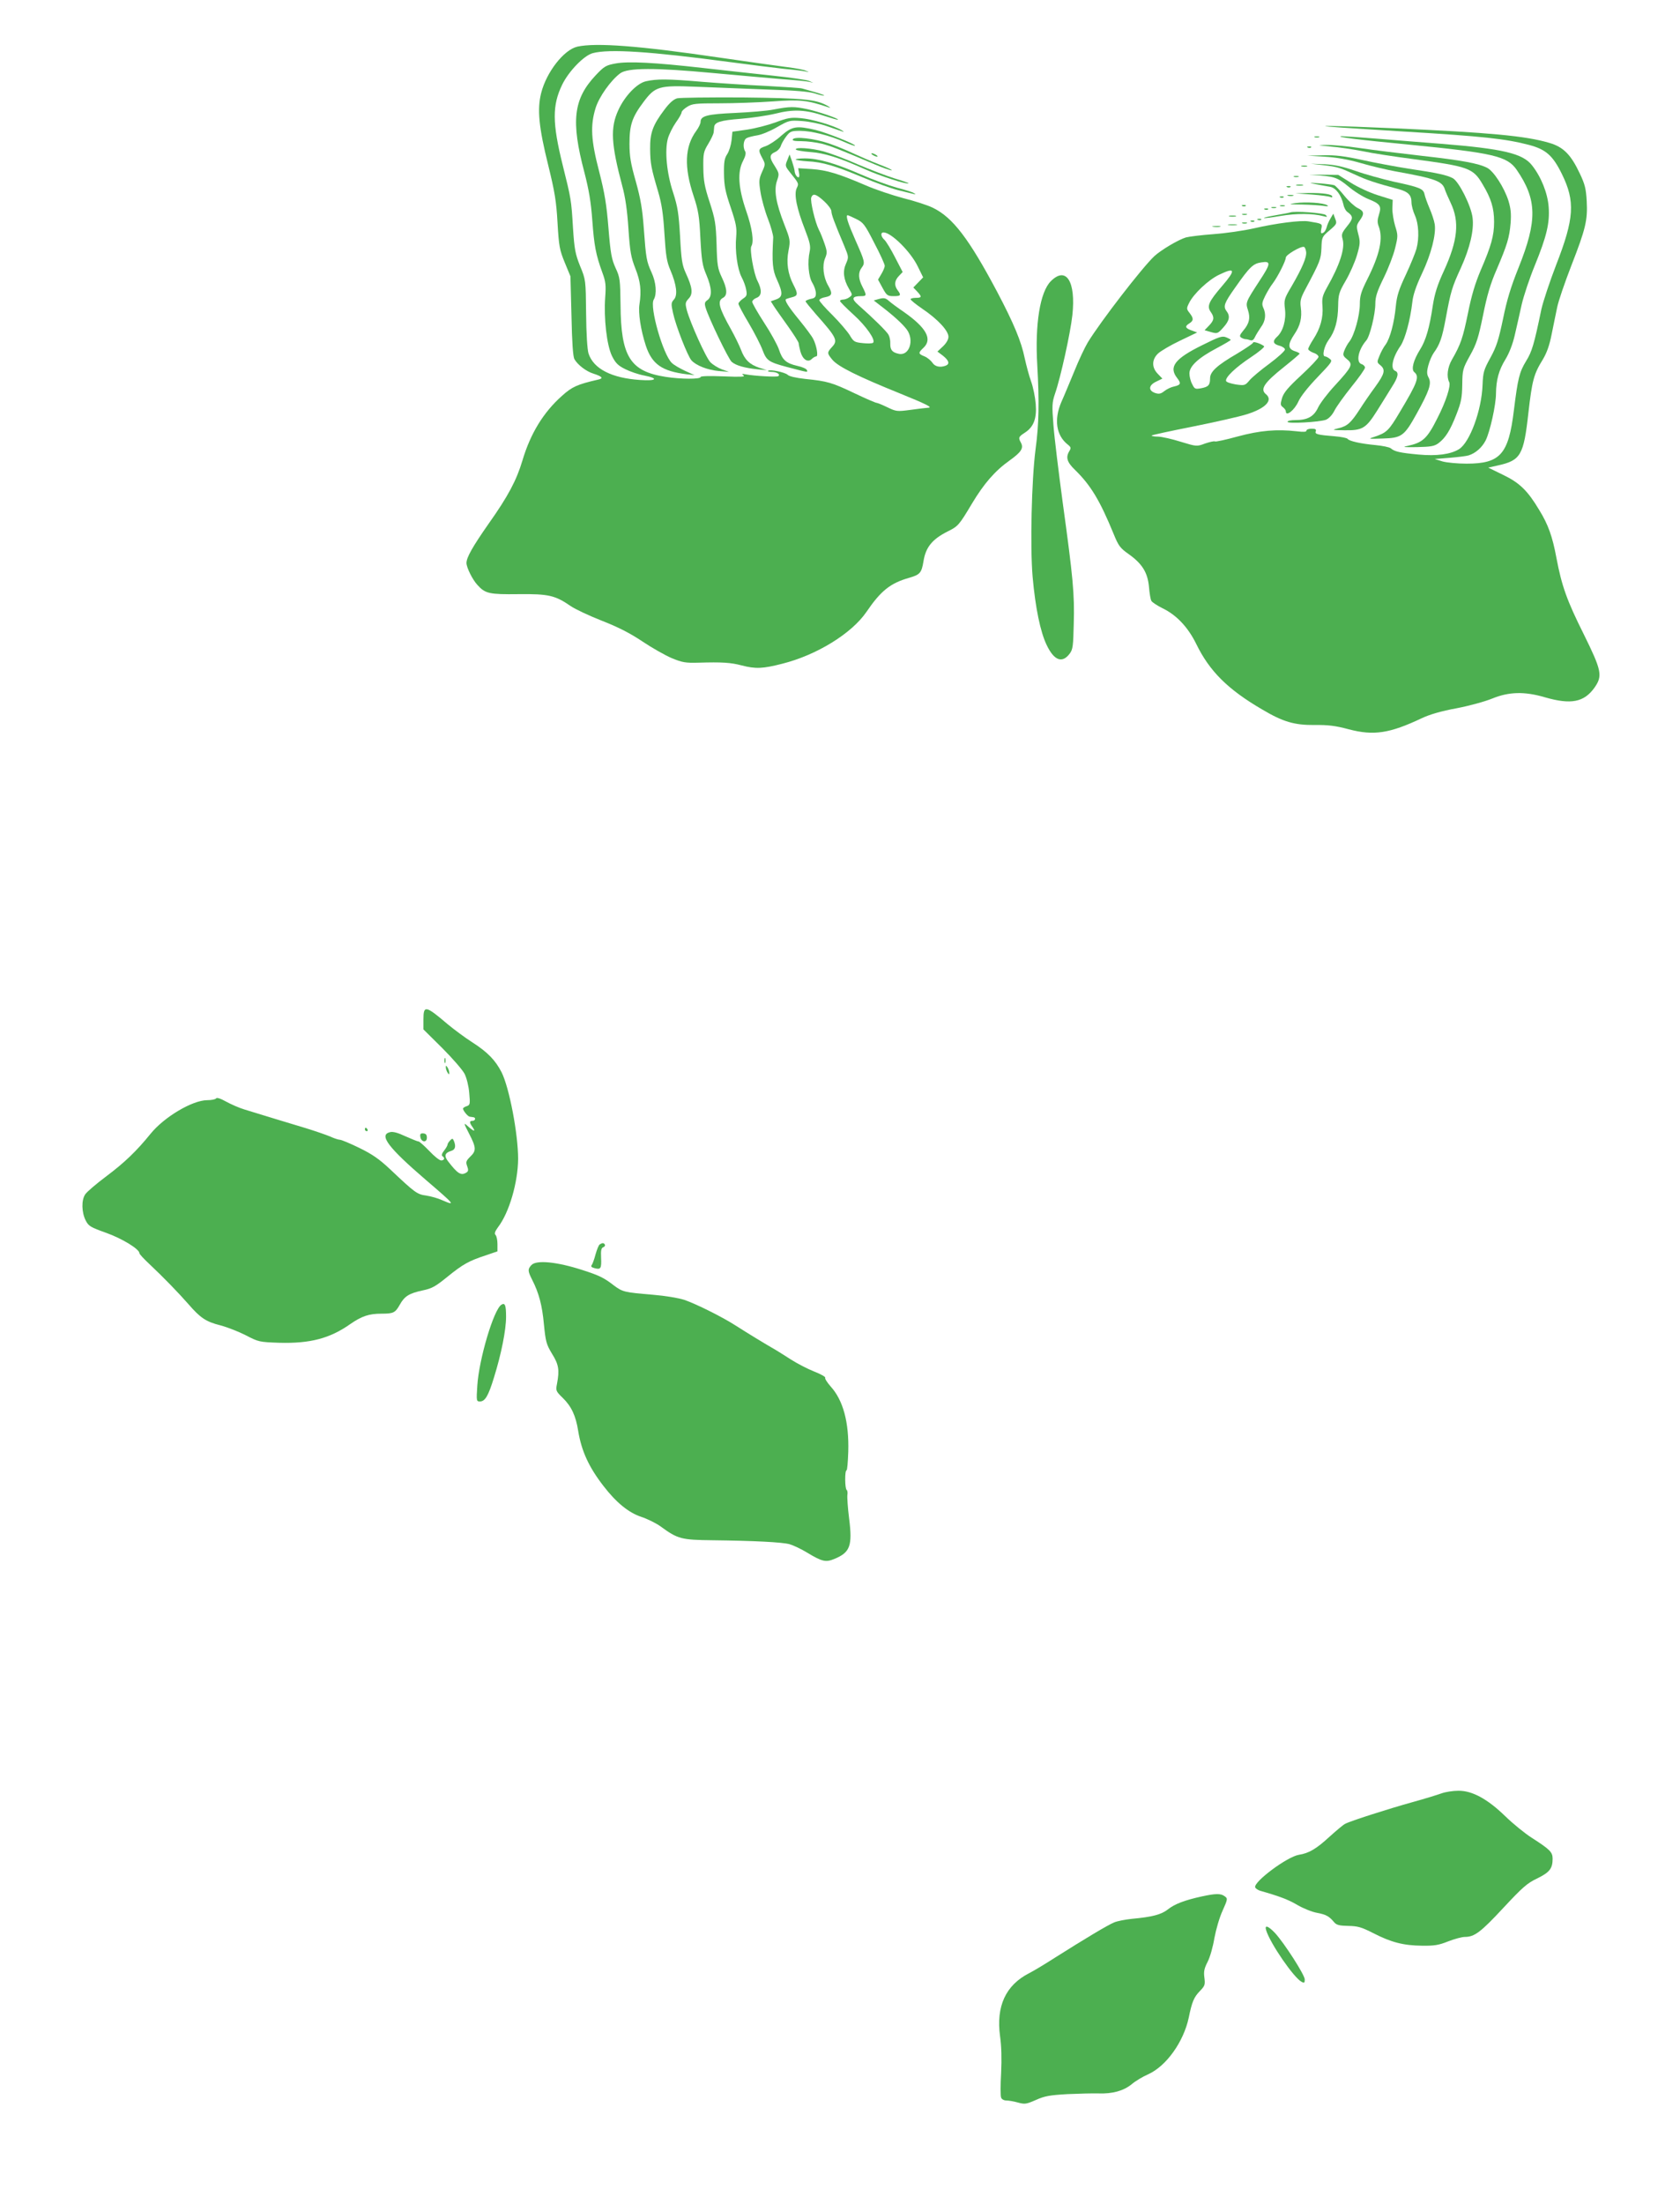<?xml version="1.0" standalone="no"?>
<!DOCTYPE svg PUBLIC "-//W3C//DTD SVG 20010904//EN"
 "http://www.w3.org/TR/2001/REC-SVG-20010904/DTD/svg10.dtd">
<svg version="1.0" xmlns="http://www.w3.org/2000/svg"
 width="976pt" height="1280pt" viewBox="0 0 976 1280"
 preserveAspectRatio="xMidYMid meet">
<g transform="translate(0,1280) scale(0.1,-0.1)"
fill="#4caf50" stroke="none">
<path d="M3354 12529 c-78 -18 -179 -147 -210 -269 -24 -94 -14 -199 41 -420
38 -155 47 -209 54 -335 8 -136 12 -157 42 -230 l33 -80 6 -230 c3 -154 9
-237 17 -251 19 -33 68 -71 110 -84 53 -17 61 -28 27 -35 -121 -28 -150 -41
-209 -94 -108 -96 -183 -218 -230 -376 -34 -114 -83 -207 -195 -365 -95 -136
-130 -198 -130 -230 0 -26 35 -97 64 -128 45 -50 69 -55 238 -53 175 2 213 -7
303 -69 26 -18 109 -57 183 -86 95 -37 164 -73 233 -119 55 -37 131 -80 170
-97 63 -26 81 -29 157 -27 136 4 187 1 251 -16 81 -21 123 -19 236 10 199 50
402 175 488 300 85 125 140 168 249 199 63 18 72 29 83 96 13 82 51 128 140
173 61 30 67 37 141 161 70 117 134 191 220 252 67 48 82 71 65 103 -16 29
-14 34 23 58 51 33 70 82 63 167 -3 39 -15 98 -27 131 -12 33 -28 94 -37 135
-20 97 -62 199 -160 385 -164 309 -258 432 -373 488 -30 15 -108 40 -172 56
-64 17 -163 50 -220 75 -156 67 -225 88 -312 94 l-79 5 5 -27 c3 -14 2 -26 -3
-26 -10 0 -22 19 -23 39 -1 9 -8 34 -15 55 l-14 39 -13 -33 c-13 -31 -13 -35
13 -68 55 -69 55 -67 41 -96 -16 -36 1 -118 49 -241 28 -72 33 -96 27 -125
-14 -63 -7 -148 16 -184 11 -18 20 -45 20 -60 0 -21 -6 -28 -30 -32 -16 -4
-30 -10 -30 -14 0 -4 28 -38 61 -76 119 -134 128 -152 93 -189 -30 -33 -30
-36 2 -75 34 -40 149 -97 394 -196 148 -60 188 -80 165 -82 -16 -1 -65 -7
-108 -13 -75 -10 -81 -9 -131 15 -29 14 -58 26 -63 26 -6 0 -64 25 -129 56
-130 62 -157 70 -286 83 -53 6 -94 15 -102 24 -16 15 -104 33 -114 23 -3 -3 6
-6 19 -6 32 0 55 -15 40 -25 -11 -6 -138 1 -191 11 -20 4 -22 2 -10 -7 11 -8
-19 -9 -117 -5 -83 3 -133 2 -133 -4 0 -13 -114 -13 -203 1 -206 32 -260 117
-262 419 -2 146 -3 158 -29 214 -23 51 -29 83 -41 230 -11 137 -22 204 -54
329 -48 183 -52 268 -21 369 20 65 88 161 143 202 44 33 205 33 537 2 151 -14
334 -30 405 -36 72 -5 141 -12 155 -15 l25 -6 -25 11 c-13 6 -110 20 -215 31
-104 11 -284 31 -400 44 -281 32 -436 40 -510 26 -54 -10 -65 -16 -114 -68
-130 -138 -145 -266 -66 -564 26 -101 38 -170 46 -279 11 -147 20 -198 59
-305 19 -51 21 -73 16 -141 -9 -123 9 -278 39 -341 21 -42 35 -56 77 -77 28
-14 77 -31 110 -37 87 -17 73 -33 -24 -26 -165 11 -270 65 -299 154 -7 23 -13
114 -14 233 -2 194 -2 195 -35 275 -28 70 -33 98 -41 219 -10 167 -11 170 -60
367 -61 246 -61 347 -3 467 38 78 126 169 177 183 96 26 335 10 792 -51 121
-16 265 -34 320 -40 55 -5 111 -12 125 -15 24 -5 24 -5 2 4 -12 6 -61 15 -109
21 -48 6 -223 31 -390 55 -469 69 -719 88 -829 64z m1434 -898 c23 -21 42 -47
42 -58 0 -18 15 -60 75 -202 26 -63 26 -65 10 -102 -20 -44 -15 -91 17 -146
21 -35 21 -36 3 -49 -10 -8 -27 -14 -37 -14 -10 0 -18 -4 -18 -8 0 -5 35 -40
79 -80 74 -67 130 -148 113 -163 -4 -4 -31 -5 -59 -2 -49 5 -54 8 -77 47 -14
22 -59 75 -100 116 -42 41 -76 80 -76 86 0 7 16 15 35 18 40 8 43 21 16 68
-28 48 -35 116 -18 157 13 31 13 40 -3 86 -10 29 -24 65 -33 81 -22 44 -51
168 -44 187 10 26 28 21 75 -22z m186 -103 c41 -20 50 -31 105 -139 34 -64 61
-124 61 -133 0 -8 -9 -30 -20 -48 l-19 -32 26 -48 c24 -44 29 -48 65 -48 41 0
45 5 23 34 -21 28 -19 56 7 83 l22 23 -44 85 c-24 47 -52 93 -62 102 -21 19
-24 43 -5 43 44 0 156 -110 198 -196 l32 -65 -28 -29 -29 -30 22 -23 c29 -31
28 -37 -8 -37 -16 0 -30 -4 -30 -8 0 -5 31 -30 69 -56 89 -60 151 -127 151
-162 0 -16 -12 -37 -32 -56 l-32 -30 32 -24 c35 -28 41 -48 16 -58 -32 -12
-62 -6 -77 17 -9 13 -29 30 -46 37 -37 15 -38 20 -6 50 53 50 17 116 -114 208
-37 25 -76 54 -88 65 -18 16 -28 18 -55 11 l-32 -9 45 -35 c72 -55 123 -102
147 -134 45 -61 15 -155 -47 -141 -38 8 -50 23 -49 61 1 16 -4 39 -10 49 -9
19 -91 99 -176 174 -41 36 -37 51 17 51 32 0 33 4 7 55 -24 46 -25 82 -5 109
22 29 20 36 -35 160 -45 102 -59 146 -45 146 2 0 25 -10 49 -22z"/>
<path d="M3753 12328 c-52 -11 -124 -86 -161 -168 -47 -102 -42 -196 23 -440
18 -65 29 -143 36 -250 9 -133 15 -165 40 -229 30 -75 36 -130 24 -208 -8 -50
7 -149 37 -241 36 -108 94 -148 238 -166 l45 -5 -55 25 c-30 14 -65 34 -77 46
-51 48 -131 327 -105 368 19 32 14 100 -13 158 -29 64 -32 80 -45 257 -8 110
-18 169 -46 270 -30 105 -37 147 -37 220 0 109 15 154 81 242 69 92 89 98 310
89 97 -4 281 -11 407 -16 165 -5 244 -12 280 -23 27 -9 51 -14 53 -12 2 2 -22
11 -54 20 -33 9 -66 19 -74 21 -8 3 -102 9 -210 15 -107 5 -275 16 -373 24
-198 17 -262 17 -324 3z"/>
<path d="M3934 12229 c-21 -6 -45 -27 -74 -66 -68 -90 -84 -135 -83 -228 1
-85 5 -108 47 -250 20 -68 29 -127 36 -242 8 -127 13 -162 35 -213 36 -85 43
-145 20 -170 -16 -18 -17 -25 -5 -78 16 -75 85 -250 107 -275 27 -30 93 -56
159 -62 l59 -5 -42 15 c-23 9 -52 27 -65 40 -26 25 -118 230 -138 304 -10 39
-9 45 11 67 26 27 22 64 -17 148 -21 46 -26 77 -33 212 -8 136 -14 173 -40
254 -38 114 -50 245 -31 315 7 25 28 67 46 93 19 26 34 53 34 60 0 7 15 21 33
32 28 18 50 20 187 20 85 0 225 5 310 11 158 12 201 7 325 -35 12 -5 10 -2 -5
8 -68 39 -138 46 -497 50 -191 1 -362 -1 -379 -5z"/>
<path d="M4495 12164 c-38 -8 -140 -16 -225 -20 -161 -7 -200 -17 -200 -52 0
-10 -11 -33 -25 -52 -67 -91 -72 -210 -15 -380 27 -82 33 -116 39 -245 7 -129
12 -159 35 -212 32 -76 34 -126 6 -146 -16 -11 -18 -19 -11 -43 17 -59 133
-300 152 -316 25 -21 74 -35 149 -43 l55 -5 -44 14 c-56 19 -85 47 -106 104
-10 26 -36 79 -57 117 -72 128 -82 167 -48 185 28 15 25 53 -7 120 -23 49 -27
69 -30 190 -4 121 -8 146 -40 245 -30 91 -36 126 -37 200 -1 83 1 94 29 140
17 28 30 57 31 65 1 8 2 23 3 32 2 28 36 39 154 48 62 5 152 18 202 30 106 27
177 23 287 -14 40 -13 74 -23 76 -21 6 6 -114 47 -178 61 -76 16 -101 16 -195
-2z"/>
<path d="M4505 12089 c-44 -16 -118 -35 -165 -42 l-85 -12 -5 -50 c-3 -27 -14
-63 -25 -80 -16 -24 -20 -45 -19 -115 1 -70 8 -104 39 -195 32 -95 36 -118 32
-170 -8 -81 7 -187 31 -234 12 -22 24 -55 27 -74 6 -31 3 -38 -19 -52 -14 -10
-26 -23 -26 -29 0 -7 27 -58 60 -113 33 -56 69 -126 80 -156 23 -61 35 -70
140 -98 126 -33 123 -33 118 -19 -2 8 -28 19 -56 25 -65 15 -87 34 -107 96 -9
26 -47 96 -86 155 -38 59 -69 113 -69 121 0 7 11 18 25 23 31 12 33 45 5 100
-21 41 -46 183 -35 200 16 26 5 105 -30 205 -46 134 -52 227 -18 291 14 27 18
46 12 55 -15 24 -10 68 9 77 9 5 37 12 62 16 25 4 76 25 115 48 69 39 71 40
145 35 41 -3 107 -16 145 -30 39 -13 79 -28 90 -31 11 -4 8 -1 -6 8 -48 28
-174 65 -239 70 -56 5 -76 1 -145 -25z"/>
<path d="M7780 12060 c58 -4 227 -15 375 -24 464 -28 591 -42 729 -78 97 -26
137 -61 190 -169 78 -159 72 -257 -34 -529 -37 -96 -75 -211 -85 -255 -43
-207 -55 -247 -89 -302 -39 -64 -48 -100 -71 -286 -31 -256 -79 -310 -275
-310 -53 0 -115 6 -140 13 l-45 14 87 7 c48 4 97 10 110 14 41 13 78 46 99 87
25 50 60 206 60 273 1 77 16 135 55 198 22 36 42 88 54 140 10 45 29 125 40
177 12 52 46 154 76 227 69 169 88 247 81 341 -6 81 -44 175 -97 242 -54 69
-169 96 -530 125 -107 8 -276 22 -376 30 -99 8 -189 14 -200 14 -43 -3 99 -21
391 -49 490 -48 571 -67 626 -146 119 -173 121 -295 11 -569 -45 -112 -68
-188 -90 -297 -26 -123 -38 -161 -73 -225 -39 -71 -43 -85 -46 -158 -5 -147
-74 -335 -137 -374 -49 -30 -130 -41 -236 -31 -107 10 -138 17 -160 36 -8 7
-49 15 -90 19 -86 8 -152 23 -161 36 -3 5 -37 12 -75 15 -99 8 -117 12 -110
29 4 11 -2 15 -24 15 -17 0 -30 -5 -30 -11 0 -8 -17 -9 -57 -4 -115 13 -212 5
-342 -30 -69 -19 -128 -32 -133 -29 -4 3 -30 -3 -57 -12 -48 -18 -49 -18 -141
10 -50 16 -109 29 -131 30 -21 0 -39 3 -39 6 0 3 107 26 238 52 130 26 272 58
316 72 108 34 153 81 111 116 -36 29 -12 66 105 159 50 40 90 74 90 77 0 3
-13 10 -30 15 -39 14 -39 40 0 98 34 50 45 95 37 156 -5 36 -1 53 25 102 89
167 92 177 95 242 2 63 3 66 47 103 42 36 44 40 33 67 l-11 30 -16 -27 c-9
-15 -20 -39 -23 -53 -4 -15 -13 -29 -22 -32 -11 -5 -13 0 -9 23 7 31 7 31 -73
44 -46 8 -190 -11 -317 -40 -61 -14 -167 -29 -236 -34 -69 -5 -141 -14 -160
-19 -44 -13 -145 -73 -184 -109 -71 -67 -309 -375 -386 -500 -17 -28 -53 -104
-79 -169 -27 -65 -60 -145 -75 -178 -44 -102 -30 -194 37 -247 19 -15 20 -20
10 -37 -23 -37 -15 -65 33 -111 91 -89 144 -177 224 -372 28 -69 38 -82 88
-117 78 -56 109 -106 117 -189 3 -37 9 -74 14 -82 4 -8 33 -27 65 -43 81 -39
148 -110 196 -208 77 -158 184 -264 383 -380 121 -72 188 -91 303 -90 80 1
122 -4 200 -25 145 -38 237 -24 425 65 44 21 113 41 200 57 74 14 168 40 209
57 96 39 186 42 305 7 152 -44 228 -29 289 57 47 68 41 98 -63 309 -98 196
-128 280 -159 444 -23 124 -48 194 -100 278 -67 112 -114 158 -210 204 l-86
42 58 13 c130 29 148 59 175 303 22 191 31 226 84 312 24 40 39 84 51 145 10
48 24 119 32 156 7 37 45 147 83 245 83 213 95 263 89 374 -4 71 -10 97 -40
160 -52 110 -95 154 -177 178 -138 41 -347 60 -904 85 -342 15 -509 18 -317 5z
m-192 -723 c4 -31 -23 -94 -84 -199 -44 -74 -45 -80 -39 -133 8 -62 -11 -129
-45 -160 -29 -26 -25 -43 13 -53 17 -4 32 -15 32 -22 0 -8 -40 -45 -90 -82
-49 -36 -102 -80 -116 -97 -25 -30 -28 -31 -79 -24 -29 5 -55 13 -57 20 -7 20
56 80 144 138 47 31 81 60 77 64 -18 15 -64 30 -64 21 0 -5 -42 -33 -93 -64
-117 -68 -157 -105 -157 -143 0 -40 -10 -50 -52 -58 -34 -6 -38 -5 -52 24 -9
16 -16 44 -16 62 0 42 51 90 159 147 45 24 81 45 81 48 0 2 -12 9 -27 15 -23
9 -41 3 -137 -45 -161 -79 -198 -127 -147 -192 24 -31 21 -40 -19 -49 -16 -3
-41 -15 -55 -26 -20 -16 -31 -19 -53 -12 -42 14 -40 45 4 66 l37 18 -27 28
c-36 37 -35 83 2 118 15 14 72 48 127 74 l100 48 -33 12 c-37 13 -40 24 -12
41 25 16 25 29 1 60 -18 23 -19 26 -3 58 25 52 111 134 174 164 95 46 99 29
18 -65 -78 -91 -90 -117 -66 -151 22 -31 20 -48 -10 -79 l-26 -27 38 -11 c36
-10 39 -9 71 27 36 40 41 66 18 96 -20 27 -12 47 51 136 85 121 104 139 152
146 57 9 56 -6 -12 -109 -80 -123 -80 -124 -66 -168 15 -46 8 -78 -27 -119
-21 -26 -24 -33 -12 -41 8 -5 19 -9 26 -9 6 0 18 -3 27 -6 10 -4 19 2 26 17 6
13 22 39 35 58 27 36 32 76 14 114 -9 20 -7 32 11 68 12 24 32 58 45 74 29 39
75 130 75 149 0 16 87 67 105 62 6 -1 11 -14 13 -29z"/>
<path d="M4539 12012 c-29 -27 -71 -54 -91 -61 -43 -14 -45 -22 -19 -70 18
-34 18 -36 -2 -80 -18 -41 -19 -53 -9 -116 6 -39 25 -109 43 -155 18 -46 31
-95 31 -109 -8 -147 -4 -190 22 -246 35 -77 34 -100 -5 -114 l-31 -11 17 -27
c10 -16 47 -68 82 -117 34 -48 63 -93 63 -100 0 -6 5 -28 10 -48 13 -46 43
-66 66 -43 8 8 20 15 26 15 13 0 2 64 -18 102 -8 16 -43 63 -78 106 -69 84
-90 119 -79 125 5 2 20 7 36 11 32 8 34 19 7 71 -33 63 -43 131 -29 200 11 58
10 63 -24 150 -49 125 -62 201 -43 255 14 41 13 43 -14 87 -32 49 -31 65 5 81
13 6 27 21 31 34 4 13 18 38 32 56 22 29 29 32 81 32 64 0 172 -27 257 -65 31
-14 59 -24 61 -21 7 7 -166 76 -228 91 -112 26 -137 22 -200 -33z"/>
<path d="M7638 12003 c6 -2 18 -2 25 0 6 3 1 5 -13 5 -14 0 -19 -2 -12 -5z"/>
<path d="M4606 11991 c-5 -8 10 -11 51 -11 32 0 86 -7 118 -15 56 -15 90 -28
305 -119 47 -20 92 -36 100 -35 8 0 -23 15 -70 33 -47 18 -116 48 -155 66 -38
18 -101 44 -140 57 -81 28 -198 42 -209 24z"/>
<path d="M7730 11949 c47 -4 130 -16 185 -27 55 -12 188 -32 295 -46 321 -43
348 -52 403 -146 50 -83 67 -139 67 -219 0 -80 -17 -140 -78 -281 -32 -76 -53
-145 -74 -250 -29 -141 -41 -179 -93 -269 -26 -45 -32 -99 -16 -130 11 -20
-18 -112 -69 -211 -59 -118 -85 -141 -173 -160 -34 -7 -22 -8 55 -7 80 2 101
5 125 23 40 30 68 74 104 167 27 69 33 96 34 172 1 87 3 94 45 170 38 68 49
103 76 235 23 115 43 183 79 265 61 143 74 185 81 270 4 54 1 84 -13 130 -25
77 -85 170 -123 190 -50 26 -148 44 -381 70 -123 14 -285 34 -359 45 -74 11
-162 19 -195 18 -57 -1 -55 -1 25 -9z"/>
<path d="M7598 11943 c7 -3 16 -2 19 1 4 3 -2 6 -13 5 -11 0 -14 -3 -6 -6z"/>
<path d="M4624 11931 c3 -4 40 -11 83 -14 83 -6 166 -32 318 -100 84 -38 245
-90 253 -82 2 2 -35 15 -82 29 -47 15 -142 51 -212 81 -69 31 -158 64 -197 75
-72 20 -173 27 -163 11z"/>
<path d="M5070 11900 c8 -5 20 -10 25 -10 6 0 3 5 -5 10 -8 5 -19 10 -25 10
-5 0 -3 -5 5 -10z"/>
<path d="M7695 11890 c67 -4 137 -16 210 -37 61 -18 151 -39 200 -48 238 -43
275 -57 290 -108 4 -12 19 -46 33 -76 52 -109 41 -218 -40 -395 -38 -82 -53
-131 -64 -200 -19 -130 -41 -204 -74 -256 -38 -61 -53 -115 -34 -131 32 -26
20 -59 -83 -231 -65 -110 -77 -121 -148 -145 -39 -12 -37 -13 47 -10 111 3
126 14 198 144 73 132 88 175 70 209 -11 20 -12 34 -2 72 7 26 21 58 31 72 36
50 49 87 70 200 29 157 36 181 88 294 53 117 77 220 68 291 -8 69 -80 212
-115 230 -37 19 -87 30 -255 55 -77 12 -200 35 -272 51 -101 22 -155 29 -225
27 l-93 -2 100 -6z"/>
<path d="M4623 11873 c4 -3 34 -8 68 -10 87 -4 160 -26 318 -92 76 -32 169
-66 207 -75 38 -10 78 -19 89 -22 16 -4 17 -3 5 4 -8 6 -53 20 -100 32 -47 13
-141 47 -209 77 -152 66 -247 93 -325 93 -33 0 -56 -3 -53 -7z"/>
<path d="M7686 11841 c85 -10 97 -14 188 -56 64 -30 117 -48 253 -84 54 -15
73 -34 73 -76 0 -18 9 -52 20 -76 22 -49 26 -131 9 -194 -6 -22 -33 -89 -61
-149 -41 -87 -53 -123 -59 -185 -9 -95 -33 -185 -59 -222 -12 -15 -28 -45 -36
-66 -15 -36 -15 -38 5 -54 31 -26 26 -49 -29 -125 -28 -38 -68 -96 -89 -129
-53 -82 -74 -100 -124 -112 -41 -10 -41 -11 31 -12 107 -2 127 10 192 113 30
49 70 111 87 140 36 56 41 83 18 92 -29 12 -15 79 32 146 26 39 56 149 68 253
4 41 22 94 56 166 54 114 83 229 74 287 -3 20 -17 62 -30 92 -13 30 -26 67
-29 81 -7 33 -26 41 -180 74 -65 15 -164 42 -220 62 -75 26 -122 36 -181 39
l-80 3 71 -8z"/>
<path d="M7563 11833 c9 -2 23 -2 30 0 6 3 -1 5 -18 5 -16 0 -22 -2 -12 -5z"/>
<path d="M7625 11784 c127 -8 142 -13 207 -66 34 -29 87 -62 117 -74 70 -28
78 -41 62 -91 -9 -28 -10 -45 -2 -66 28 -72 7 -165 -68 -314 -34 -68 -41 -93
-41 -139 0 -66 -32 -181 -60 -217 -11 -13 -24 -38 -30 -53 -10 -26 -8 -31 16
-51 36 -29 29 -43 -70 -151 -42 -45 -86 -103 -98 -128 -25 -54 -62 -74 -133
-74 -25 0 -45 -4 -45 -10 0 -12 185 -2 223 12 17 7 36 27 49 52 11 23 56 85
99 139 44 54 79 104 79 112 0 7 -9 17 -20 20 -34 11 -19 84 27 137 21 23 53
153 53 214 0 40 10 71 49 151 27 55 57 133 66 172 17 69 17 75 0 129 -9 31
-17 78 -16 104 l2 47 -86 27 c-48 15 -119 48 -158 73 l-72 45 -105 1 c-58 1
-78 0 -45 -1z"/>
<path d="M7518 11773 c6 -2 18 -2 25 0 6 3 1 5 -13 5 -14 0 -19 -2 -12 -5z"/>
<path d="M7645 11730 c28 -5 64 -12 82 -15 34 -6 65 -48 78 -104 3 -17 14 -37
24 -43 34 -25 33 -38 -3 -82 -31 -39 -34 -47 -26 -75 15 -53 -16 -149 -91
-281 -26 -47 -30 -62 -26 -109 5 -65 -12 -128 -53 -191 -17 -26 -30 -52 -30
-57 0 -6 14 -16 30 -22 17 -5 30 -16 30 -24 0 -7 -45 -55 -100 -106 -77 -71
-102 -101 -112 -133 -10 -35 -10 -42 5 -53 9 -7 17 -17 17 -24 0 -33 50 6 73
57 12 28 56 84 111 141 84 88 89 94 71 107 -10 8 -22 14 -27 14 -19 0 -6 59
21 96 37 50 54 111 55 199 1 64 5 78 44 145 24 41 53 107 65 147 19 65 20 78
8 123 -12 46 -11 52 8 79 29 40 26 55 -12 73 -18 9 -53 41 -77 71 -25 31 -51
58 -58 61 -8 3 -46 8 -85 11 -66 4 -68 4 -22 -5z"/>
<path d="M7533 11723 c9 -2 25 -2 35 0 9 3 1 5 -18 5 -19 0 -27 -2 -17 -5z"/>
<path d="M7478 11713 c7 -3 16 -2 19 1 4 3 -2 6 -13 5 -11 0 -14 -3 -6 -6z"/>
<path d="M7622 11670 c53 -4 101 -11 107 -14 6 -4 11 -3 11 2 0 14 -54 22
-139 21 l-76 -2 97 -7z"/>
<path d="M7483 11663 c9 -2 23 -2 30 0 6 3 -1 5 -18 5 -16 0 -22 -2 -12 -5z"/>
<path d="M7438 11653 c7 -3 16 -2 19 1 4 3 -2 6 -13 5 -11 0 -14 -3 -6 -6z"/>
<path d="M7525 11620 c-44 -6 -39 -7 41 -8 50 -1 107 -5 125 -8 24 -4 29 -2
19 4 -21 14 -126 21 -185 12z"/>
<path d="M7218 11603 c7 -3 16 -2 19 1 4 3 -2 6 -13 5 -11 0 -14 -3 -6 -6z"/>
<path d="M7438 11603 c6 -2 18 -2 25 0 6 3 1 5 -13 5 -14 0 -19 -2 -12 -5z"/>
<path d="M7388 11593 c6 -2 18 -2 25 0 6 3 1 5 -13 5 -14 0 -19 -2 -12 -5z"/>
<path d="M7348 11583 c7 -3 16 -2 19 1 4 3 -2 6 -13 5 -11 0 -14 -3 -6 -6z"/>
<path d="M7495 11566 c-5 -2 -43 -9 -83 -16 -40 -7 -71 -14 -69 -16 2 -3 46 3
98 12 90 15 186 15 249 -2 21 -6 23 -4 12 7 -11 12 -181 25 -207 15z"/>
<path d="M7218 11553 c6 -2 18 -2 25 0 6 3 1 5 -13 5 -14 0 -19 -2 -12 -5z"/>
<path d="M7143 11543 c9 -2 25 -2 35 0 9 3 1 5 -18 5 -19 0 -27 -2 -17 -5z"/>
<path d="M7308 11523 c7 -3 16 -2 19 1 4 3 -2 6 -13 5 -11 0 -14 -3 -6 -6z"/>
<path d="M7268 11513 c7 -3 16 -2 19 1 4 3 -2 6 -13 5 -11 0 -14 -3 -6 -6z"/>
<path d="M7218 11503 c6 -2 18 -2 25 0 6 3 1 5 -13 5 -14 0 -19 -2 -12 -5z"/>
<path d="M7138 11493 c12 -2 32 -2 45 0 12 2 2 4 -23 4 -25 0 -35 -2 -22 -4z"/>
<path d="M7048 11483 c12 -2 30 -2 40 0 9 3 -1 5 -23 4 -22 0 -30 -2 -17 -4z"/>
<path d="M6105 11167 c-63 -63 -93 -250 -79 -487 12 -212 10 -344 -10 -490
-23 -179 -32 -564 -17 -740 16 -180 45 -321 82 -397 43 -90 90 -107 133 -50
19 25 21 45 24 174 5 172 -4 267 -64 703 -24 179 -49 382 -54 451 -9 114 -8
131 9 182 32 91 90 354 101 457 21 195 -36 286 -125 197z"/>
<path d="M2460 6880 l0 -59 109 -108 c60 -60 118 -127 130 -150 12 -24 24 -72
27 -111 6 -65 5 -70 -15 -77 -11 -3 -21 -10 -21 -14 0 -12 28 -46 39 -47 6 -1
16 -2 21 -3 16 -2 12 -21 -5 -21 -19 0 -19 -10 2 -39 19 -28 3 -22 -35 13 -19
17 -17 10 13 -48 42 -81 43 -100 7 -134 -24 -24 -27 -31 -18 -55 8 -22 7 -30
-4 -37 -31 -20 -51 -8 -107 65 -24 31 -19 49 17 60 24 7 29 24 19 53 -8 21
-11 22 -24 8 -8 -8 -15 -19 -15 -24 0 -5 -9 -21 -20 -35 -13 -16 -16 -28 -10
-32 16 -10 12 -25 -7 -25 -10 0 -41 25 -69 55 -29 30 -57 55 -62 55 -6 0 -40
14 -76 30 -45 21 -73 29 -91 24 -65 -16 -10 -89 210 -278 167 -143 175 -152
94 -117 -24 11 -66 23 -93 27 -53 7 -65 16 -211 154 -62 58 -102 86 -178 123
-53 26 -104 47 -112 47 -8 0 -34 8 -57 19 -24 10 -88 32 -143 49 -96 29 -239
72 -355 108 -30 9 -78 30 -107 46 -32 18 -54 25 -58 18 -3 -5 -26 -10 -51 -10
-86 0 -251 -98 -330 -196 -81 -100 -151 -167 -255 -245 -59 -44 -115 -92 -124
-106 -23 -34 -21 -105 3 -152 17 -33 28 -39 120 -72 92 -33 192 -94 192 -118
0 -5 26 -33 57 -62 84 -79 171 -169 227 -233 70 -81 103 -103 187 -124 41 -11
107 -37 148 -58 73 -38 78 -39 193 -43 179 -5 294 25 412 108 68 47 109 61
183 61 68 0 79 5 105 51 28 51 55 67 133 84 54 11 75 23 144 79 91 74 126 93
224 125 l67 23 0 42 c0 23 -5 47 -11 53 -8 8 -4 20 14 45 65 84 116 260 117
397 0 145 -51 413 -96 503 -36 70 -80 116 -170 174 -44 28 -108 76 -143 105
-128 109 -141 112 -141 29z"/>
<path d="M2582 6640 c0 -14 2 -19 5 -12 2 6 2 18 0 25 -3 6 -5 1 -5 -13z"/>
<path d="M2590 6600 c0 -8 5 -22 10 -30 9 -13 10 -13 10 0 0 8 -5 22 -10 30
-9 13 -10 13 -10 0z"/>
<path d="M2120 6240 c0 -5 5 -10 11 -10 5 0 7 5 4 10 -3 6 -8 10 -11 10 -2 0
-4 -4 -4 -10z"/>
<path d="M2442 6197 c4 -31 38 -36 38 -5 0 17 -6 24 -21 25 -15 1 -20 -3 -17
-20z"/>
<path d="M3484 5572 c-6 -4 -16 -29 -24 -57 -7 -27 -17 -55 -22 -62 -7 -9 -2
-14 17 -19 35 -9 40 -2 37 62 -2 41 1 56 13 60 8 3 12 10 9 15 -6 11 -15 11
-30 1z"/>
<path d="M3087 5452 c-22 -24 -21 -34 4 -84 40 -78 59 -150 69 -261 10 -100
14 -115 47 -170 39 -62 44 -94 29 -174 -8 -40 -7 -43 34 -83 50 -49 75 -103
89 -191 19 -116 61 -209 147 -320 73 -95 146 -155 219 -179 36 -12 87 -37 113
-56 100 -73 120 -78 302 -80 242 -3 403 -11 447 -23 21 -6 68 -28 104 -50 84
-51 107 -56 155 -36 93 38 107 76 87 235 -8 63 -12 125 -10 138 2 12 0 25 -4
28 -11 6 -12 114 -1 114 4 0 8 48 10 108 5 172 -30 300 -103 380 -20 23 -34
45 -31 50 3 5 -26 21 -64 36 -38 15 -98 46 -134 69 -36 23 -86 55 -113 70 -50
29 -121 72 -214 131 -77 49 -226 123 -293 146 -33 11 -111 24 -184 30 -166 14
-175 16 -227 55 -57 44 -84 57 -180 88 -151 49 -270 60 -298 29z"/>
<path d="M2913 5222 c-45 -28 -130 -316 -140 -469 -6 -90 -5 -93 15 -93 30 0
49 32 82 140 42 135 70 274 70 352 0 67 -6 83 -27 70z"/>
<path d="M8375 2384 c-22 -8 -96 -31 -165 -50 -144 -40 -366 -111 -395 -127
-11 -5 -51 -39 -90 -74 -78 -72 -121 -97 -179 -106 -68 -11 -264 -157 -254
-189 3 -7 16 -16 29 -20 113 -32 165 -52 217 -83 33 -19 84 -40 113 -45 53
-10 71 -20 100 -55 14 -16 30 -20 82 -21 55 -1 76 -7 145 -42 103 -53 175 -72
283 -73 71 -1 97 3 152 25 36 14 80 26 97 26 56 0 92 27 224 169 111 119 139
144 197 171 71 35 89 57 89 114 0 39 -16 54 -120 121 -41 26 -111 83 -155 126
-104 101 -193 149 -273 148 -31 0 -75 -7 -97 -15z"/>
<path d="M6981 1785 c-100 -22 -157 -44 -196 -75 -38 -30 -90 -44 -210 -55
-38 -4 -85 -13 -103 -21 -35 -14 -170 -95 -344 -205 -59 -38 -126 -78 -148
-89 -138 -70 -194 -193 -170 -368 8 -56 10 -131 6 -213 -4 -69 -4 -133 0 -142
3 -10 17 -17 30 -17 13 0 44 -5 68 -12 40 -11 49 -9 104 15 51 23 80 28 184
34 68 3 148 5 179 4 82 -3 146 15 193 53 22 19 66 45 96 58 105 47 206 188
236 329 19 93 30 119 66 156 28 29 30 36 25 76 -5 36 -1 54 19 93 14 27 31 88
39 137 9 48 29 119 47 158 31 69 31 72 13 85 -23 17 -51 17 -134 -1z"/>
<path d="M7356 1588 c23 -75 160 -275 206 -299 15 -8 18 -6 18 14 0 26 -118
210 -173 270 -40 42 -62 49 -51 15z"/>
</g>
</svg>
